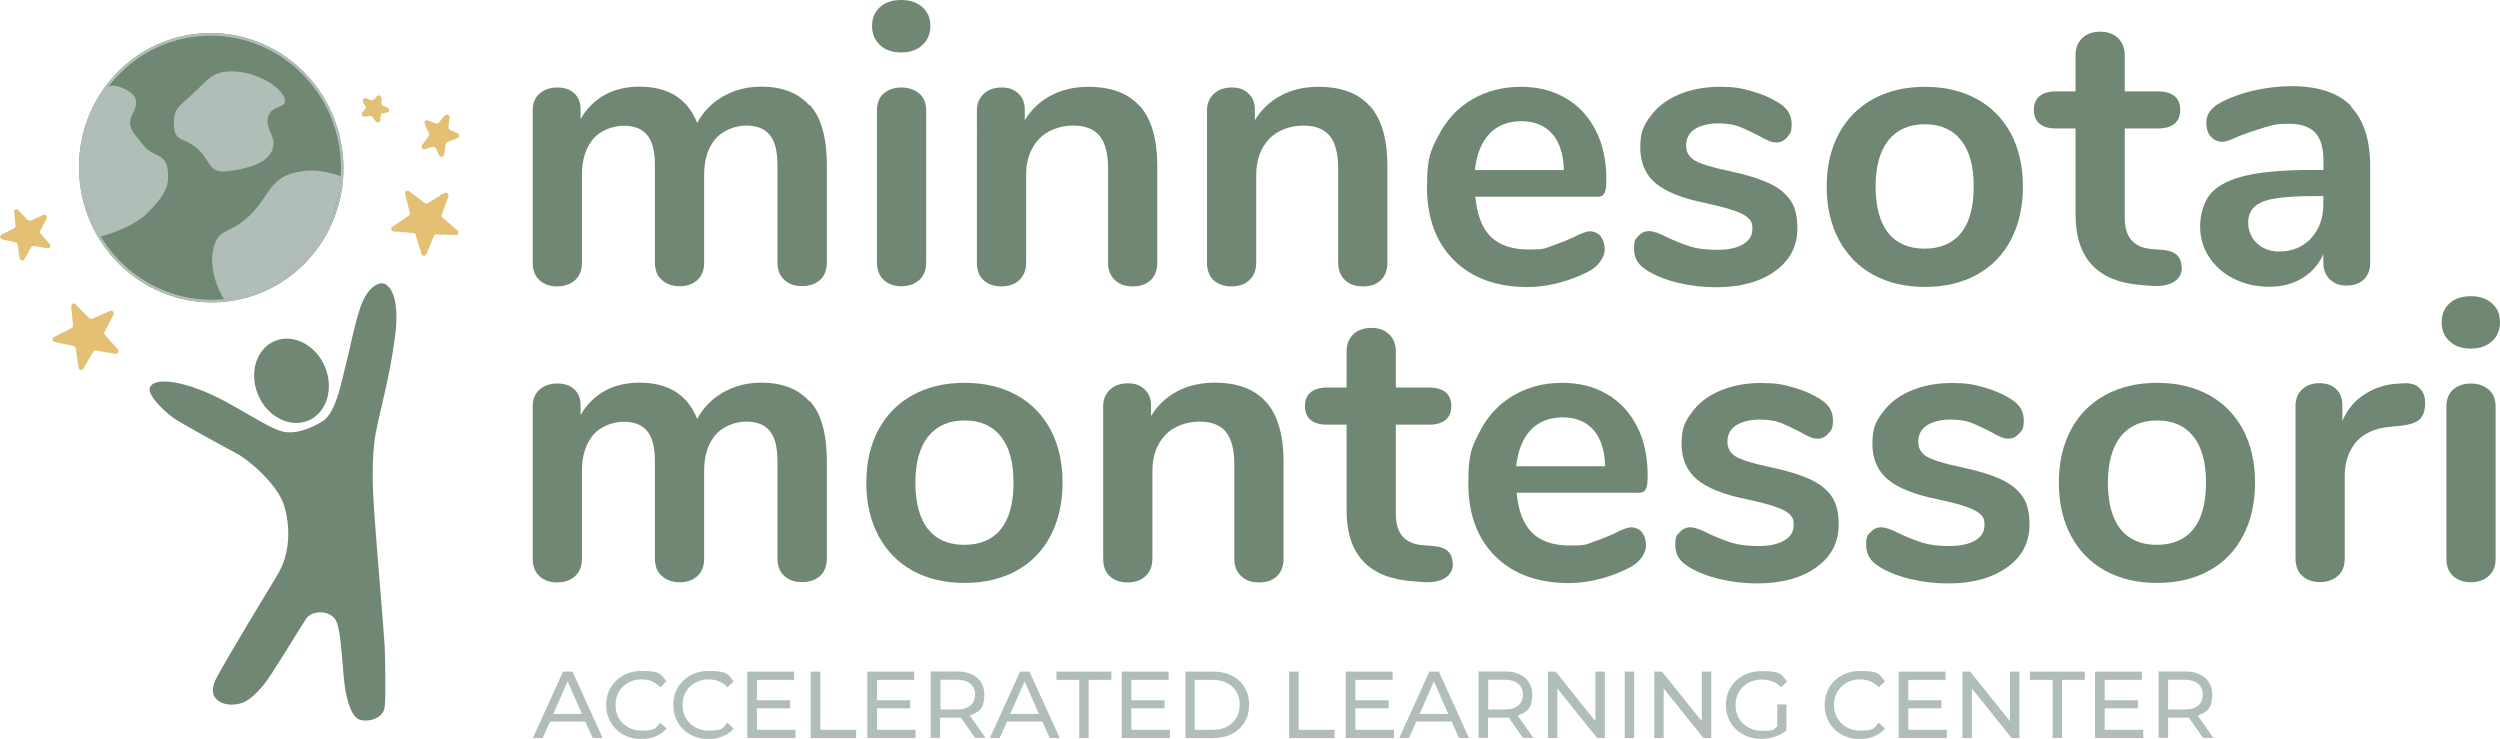 <?xml version="1.0" encoding="UTF-8"?> <svg xmlns="http://www.w3.org/2000/svg" id="Notes_and_Guides" data-name="Notes and Guides" viewBox="0 0 148.3 43.83"><defs><style> .cls-1 { fill: #708873; } .cls-2 { fill: #b0beb7; } .cls-3 { isolation: isolate; } .cls-4 { fill: none; stroke: #b0beb7; stroke-miterlimit: 4; stroke-width: .15px; } .cls-5 { fill: #e4c075; } </style></defs><g id="Accelerated_learning_center" data-name="Accelerated learning center" class="cls-3"><g class="cls-3"><path class="cls-2" d="M34.72,42.8h-2.09l-.44.98h-.58l1.79-3.94h.56l1.79,3.94h-.59l-.44-.98h0ZM34.52,42.35l-.85-1.93-.85,1.93h1.7,0Z"></path><path class="cls-2" d="M35.96,41.81c0-1.16.89-2.01,2.09-2.01s1.13.21,1.49.62l-.37.35c-.3-.32-.68-.47-1.11-.47-.89,0-1.55.64-1.55,1.52s.66,1.52,1.55,1.52.8-.15,1.11-.47l.37.35c-.36.41-.89.62-1.5.62-1.19,0-2.08-.85-2.08-2.01h0Z"></path><path class="cls-2" d="M39.94,41.81c0-1.16.89-2.01,2.09-2.01s1.13.21,1.49.62l-.37.35c-.3-.32-.68-.47-1.11-.47-.89,0-1.55.64-1.55,1.52s.66,1.52,1.55,1.52.8-.15,1.11-.47l.37.35c-.36.41-.89.62-1.5.62-1.19,0-2.08-.85-2.08-2.01h0Z"></path><path class="cls-2" d="M47.19,43.29v.49h-2.86v-3.94h2.78v.49h-2.21v1.21h1.97v.48h-1.97v1.27h2.3Z"></path><path class="cls-2" d="M48.1,39.84h.56v3.45h2.13v.49h-2.7v-3.94Z"></path><path class="cls-2" d="M54.31,43.29v.49h-2.86v-3.94h2.78v.49h-2.21v1.21h1.97v.48h-1.97v1.27h2.3Z"></path><path class="cls-2" d="M57.85,43.78l-.85-1.21c-.08,0-.17,0-.25,0h-.98v1.2h-.56v-3.94h1.54c1.02,0,1.64.52,1.64,1.37s-.32,1.04-.86,1.25l.93,1.32h-.62ZM57.84,41.21c0-.56-.38-.89-1.1-.89h-.95v1.77h.95c.72,0,1.1-.33,1.1-.89Z"></path><path class="cls-2" d="M61.83,42.8h-2.09l-.44.98h-.58l1.79-3.94h.56l1.79,3.94h-.59l-.44-.98h0ZM61.63,42.35l-.85-1.93-.85,1.93h1.7Z"></path><path class="cls-2" d="M64.02,40.33h-1.35v-.49h3.26v.49h-1.35v3.45h-.56v-3.45Z"></path><path class="cls-2" d="M69.4,43.29v.49h-2.86v-3.94h2.78v.49h-2.21v1.21h1.97v.48h-1.97v1.27h2.3Z"></path><path class="cls-2" d="M70.32,39.84h1.66c1.27,0,2.12.8,2.12,1.97s-.86,1.97-2.12,1.97h-1.66v-3.94h0ZM71.94,43.29c.98,0,1.6-.6,1.6-1.48s-.62-1.48-1.6-1.48h-1.07v2.96h1.07Z"></path><path class="cls-2" d="M76.48,39.84h.56v3.45h2.13v.49h-2.7v-3.94Z"></path><path class="cls-2" d="M82.69,43.29v.49h-2.86v-3.94h2.78v.49h-2.21v1.21h1.97v.48h-1.97v1.27h2.3Z"></path><path class="cls-2" d="M86.11,42.8h-2.09l-.44.98h-.58l1.79-3.94h.56l1.79,3.94h-.59l-.44-.98h0ZM85.91,42.35l-.85-1.93-.85,1.93h1.7Z"></path><path class="cls-2" d="M90.35,43.78l-.85-1.21c-.08,0-.17,0-.25,0h-.98v1.2h-.56v-3.94h1.54c1.02,0,1.64.52,1.64,1.37s-.32,1.04-.86,1.25l.93,1.32h-.62ZM90.34,41.21c0-.56-.38-.89-1.1-.89h-.96v1.77h.96c.72,0,1.1-.33,1.1-.89Z"></path><path class="cls-2" d="M95.2,39.84v3.94h-.46l-2.36-2.94v2.94h-.56v-3.94h.46l2.36,2.94v-2.94h.56Z"></path><path class="cls-2" d="M96.38,39.84h.56v3.94h-.56v-3.94Z"></path><path class="cls-2" d="M101.51,39.84v3.94h-.46l-2.36-2.94v2.94h-.56v-3.94h.46l2.36,2.94v-2.94h.56Z"></path><path class="cls-2" d="M105.43,41.79h.54v1.54c-.39.33-.94.5-1.49.5-1.21,0-2.1-.85-2.1-2.01s.89-2.01,2.11-2.01,1.16.21,1.52.61l-.35.35c-.32-.32-.7-.46-1.14-.46-.91,0-1.57.64-1.57,1.52s.66,1.52,1.56,1.52.64-.08.92-.26v-1.28h0Z"></path><path class="cls-2" d="M108.24,41.81c0-1.16.89-2.01,2.09-2.01s1.13.21,1.49.62l-.37.35c-.3-.32-.68-.47-1.11-.47-.89,0-1.55.64-1.55,1.52s.66,1.52,1.55,1.52.8-.15,1.11-.47l.37.35c-.36.41-.89.62-1.5.62-1.19,0-2.08-.85-2.08-2.01h0Z"></path><path class="cls-2" d="M115.49,43.29v.49h-2.86v-3.94h2.78v.49h-2.21v1.21h1.97v.48h-1.97v1.27h2.3Z"></path><path class="cls-2" d="M119.79,39.84v3.94h-.46l-2.36-2.94v2.94h-.56v-3.94h.46l2.36,2.94v-2.94h.56Z"></path><path class="cls-2" d="M121.76,40.33h-1.35v-.49h3.26v.49h-1.35v3.45h-.56v-3.45Z"></path><path class="cls-2" d="M127.14,43.29v.49h-2.86v-3.94h2.78v.49h-2.21v1.21h1.97v.48h-1.97v1.27h2.3Z"></path><path class="cls-2" d="M130.69,43.78l-.85-1.21c-.08,0-.17,0-.25,0h-.98v1.2h-.56v-3.94h1.54c1.02,0,1.64.52,1.64,1.37s-.32,1.04-.86,1.25l.93,1.32h-.62ZM130.67,41.21c0-.56-.38-.89-1.1-.89h-.96v1.77h.96c.72,0,1.1-.33,1.1-.89Z"></path></g></g><g id="miNnesota_montessori" data-name="miNnesota montessori" class="cls-3"><g class="cls-3"><path class="cls-1" d="M48.06,6.25c.66.74.99,1.94.99,3.58v5.74c0,.45-.14.8-.41,1.04-.27.24-.62.36-1.07.36s-.77-.12-1.04-.36-.41-.59-.41-1.04v-5.74c0-.86-.15-1.46-.46-1.83-.3-.37-.77-.55-1.39-.55s-1.37.26-1.82.78c-.45.52-.68,1.23-.68,2.14v5.21c0,.45-.14.8-.41,1.04-.27.24-.62.36-1.04.36s-.77-.12-1.05-.36-.42-.59-.42-1.04v-5.74c0-.86-.15-1.46-.46-1.83-.3-.37-.77-.55-1.39-.55s-1.37.26-1.81.78-.67,1.23-.67,2.14v5.21c0,.45-.14.8-.42,1.04s-.63.36-1.05.36-.77-.12-1.04-.36c-.27-.24-.41-.59-.41-1.04V6.55c0-.44.14-.77.42-1.01s.63-.35,1.05-.35.74.11.99.34c.26.23.38.55.38.97v.56c.36-.62.83-1.1,1.43-1.43.6-.33,1.29-.49,2.06-.49,1.71,0,2.85.71,3.43,2.15.35-.65.85-1.18,1.52-1.56.67-.39,1.43-.59,2.27-.59,1.25,0,2.2.37,2.86,1.11h0Z"></path><path class="cls-1" d="M52.2,2.67c-.31-.29-.47-.67-.47-1.13s.16-.84.47-1.12c.31-.28.73-.42,1.26-.42s.93.14,1.25.42c.32.28.48.65.48,1.12s-.16.84-.47,1.13c-.31.29-.73.44-1.26.44s-.95-.14-1.26-.44ZM52.43,16.61c-.27-.24-.41-.59-.41-1.04V6.57c0-.45.14-.8.41-1.03.27-.23.62-.35,1.04-.35s.77.12,1.05.35.42.58.42,1.03v9.01c0,.45-.14.8-.42,1.04-.28.24-.63.36-1.05.36s-.77-.12-1.04-.36h0Z"></path><path class="cls-1" d="M67.64,6.31c.67.78,1.01,1.95,1.01,3.53v5.74c0,.44-.13.78-.38,1.03-.26.25-.61.38-1.07.38s-.81-.13-1.07-.38-.4-.59-.4-1.03v-5.58c0-.89-.17-1.53-.5-1.94-.34-.41-.86-.61-1.58-.61s-1.52.26-2.02.8-.76,1.24-.76,2.12v5.21c0,.44-.14.78-.4,1.03s-.62.38-1.07.38-.8-.13-1.07-.38c-.26-.25-.38-.59-.38-1.03V6.55c0-.41.14-.73.4-.98.26-.25.62-.38,1.07-.38s.74.12.99.36c.26.24.38.56.38.95v.63c.39-.64.91-1.13,1.56-1.47s1.4-.51,2.21-.51c1.37,0,2.39.39,3.06,1.16h.02Z"></path><path class="cls-1" d="M81.29,6.31c.67.78,1.01,1.95,1.01,3.53v5.74c0,.44-.13.78-.38,1.03s-.61.38-1.07.38-.81-.13-1.07-.38-.4-.59-.4-1.03v-5.58c0-.89-.17-1.53-.5-1.94-.34-.41-.86-.61-1.58-.61s-1.52.26-2.02.8c-.5.53-.76,1.24-.76,2.12v5.21c0,.44-.14.78-.4,1.03-.26.25-.62.38-1.07.38s-.8-.13-1.07-.38c-.26-.25-.38-.59-.38-1.03V6.55c0-.41.14-.73.4-.98.26-.25.62-.38,1.07-.38s.74.12.99.36c.26.24.38.56.38.95v.63c.39-.64.91-1.13,1.56-1.47.65-.35,1.4-.51,2.21-.51,1.37,0,2.39.39,3.06,1.16h.02Z"></path><path class="cls-1" d="M94.94,14.01c.17.2.25.47.25.82s-.29.89-.86,1.22c-.53.29-1.13.53-1.79.71s-1.31.27-1.91.27c-1.84,0-3.3-.53-4.37-1.58-1.07-1.06-1.61-2.51-1.61-4.34s.23-2.2.7-3.11c.47-.9,1.13-1.61,1.97-2.1s1.81-.75,2.88-.75,1.92.23,2.69.68c.77.45,1.35,1.09,1.77,1.91s.63,1.79.63,2.92-.29,1.01-.89,1.01h-6.88c.09,1.07.4,1.86.91,2.37.51.5,1.26.76,2.24.76s.94-.06,1.32-.19.81-.29,1.3-.51c.47-.25.81-.38,1.03-.38s.48.11.65.3h-.02ZM88.35,7.94c-.47.5-.76,1.22-.86,2.15h5.28c-.03-.95-.26-1.67-.7-2.16-.44-.49-1.04-.74-1.82-.74s-1.43.25-1.9.75h0Z"></path><path class="cls-1" d="M97.68,16.02c-.5-.29-.75-.71-.75-1.26s.08-.56.26-.76.38-.29.63-.29.63.13,1.1.38c.5.23.95.41,1.37.54s.94.19,1.58.19,1.16-.11,1.53-.33c.37-.22.55-.52.55-.91s-.08-.47-.23-.63c-.15-.16-.41-.3-.8-.44s-.96-.29-1.74-.46c-1.39-.28-2.38-.68-2.98-1.19-.6-.51-.9-1.22-.9-2.12s.2-1.31.61-1.85c.41-.56.96-.98,1.67-1.28.71-.3,1.52-.46,2.42-.46s1.28.08,1.89.25c.61.17,1.15.4,1.64.71.5.31.75.72.75,1.24s-.08.57-.26.78c-.17.21-.38.32-.63.32s-.34-.04-.5-.11-.37-.17-.62-.32c-.45-.23-.84-.41-1.16-.53-.33-.12-.73-.17-1.22-.17s-1.03.12-1.37.35c-.34.23-.5.56-.5.96s.17.68.51.89c.35.2,1.01.41,1.98.61,1.04.22,1.86.47,2.45.75.59.28,1.01.63,1.28,1.05s.38.96.38,1.61c0,1.06-.44,1.91-1.32,2.54-.88.64-2.05.96-3.51.96s-3.06-.34-4.11-1.01v-.02Z"></path><path class="cls-1" d="M111.12,16.3c-.88-.48-1.56-1.18-2.04-2.08-.48-.9-.72-1.95-.72-3.15s.24-2.24.72-3.14c.48-.89,1.16-1.58,2.04-2.06s1.9-.72,3.07-.72,2.19.24,3.07.72c.88.48,1.55,1.17,2.03,2.06.47.89.71,1.94.71,3.14s-.24,2.25-.71,3.15-1.15,1.6-2.03,2.08c-.88.48-1.9.72-3.07.72s-2.19-.24-3.07-.72h0ZM116.33,13.82c.5-.62.75-1.54.75-2.76s-.25-2.11-.75-2.74c-.5-.63-1.22-.95-2.15-.95s-1.65.32-2.16.95c-.5.63-.76,1.55-.76,2.74s.25,2.13.75,2.76c.5.62,1.22.93,2.15.93s1.67-.31,2.17-.93Z"></path><path class="cls-1" d="M129.43,15.85c0,.38-.15.66-.46.86-.3.2-.74.28-1.3.25l-.63-.05c-2.61-.19-3.92-1.58-3.92-4.2v-5.09h-1.16c-.42,0-.74-.09-.97-.28s-.34-.46-.34-.82.11-.63.34-.82.55-.28.97-.28h1.16v-2.15c0-.42.14-.76.4-1.01.26-.25.62-.38,1.07-.38s.79.13,1.05.38c.26.25.4.59.4,1.01v2.15h1.98c.42,0,.74.09.97.28s.34.46.34.82-.11.63-.34.82-.55.28-.97.28h-1.98v5.3c0,1.15.53,1.76,1.58,1.85l.63.05c.78.05,1.16.4,1.16,1.05h0Z"></path><path class="cls-1" d="M139.44,6.31c.77.79,1.16,1.98,1.16,3.58v5.7c0,.42-.13.75-.38.99s-.59.36-1.03.36-.74-.13-.99-.38c-.26-.25-.38-.58-.38-.98v-.51c-.26.61-.68,1.08-1.25,1.43-.57.35-1.22.51-1.97.51s-1.46-.16-2.08-.47c-.62-.31-1.11-.74-1.47-1.28-.36-.55-.54-1.15-.54-1.82s.21-1.5.65-1.98c.43-.48,1.13-.83,2.09-1.05.97-.22,2.3-.33,3.99-.33h.59v-.54c0-.77-.17-1.32-.49-1.67-.33-.35-.86-.53-1.58-.53s-.91.07-1.37.2c-.47.14-1.02.32-1.66.57-.41.2-.7.3-.89.3-.28,0-.51-.1-.69-.3-.18-.2-.27-.47-.27-.8s.07-.5.2-.69c.14-.2.35-.38.67-.55.55-.29,1.19-.53,1.95-.7s1.5-.26,2.23-.26c1.58,0,2.77.39,3.54,1.18v.02ZM137.08,14.14c.49-.52.74-1.19.74-2.02v-.49h-.42c-1.04,0-1.85.05-2.42.14-.58.09-.99.26-1.24.49s-.38.56-.38.96.17.91.53,1.22c.35.32.78.48,1.3.48.78,0,1.41-.26,1.9-.78h0Z"></path></g><g class="cls-3"><path class="cls-1" d="M48.06,23.81c.66.74.99,1.94.99,3.58v5.74c0,.45-.14.8-.41,1.04-.27.24-.62.36-1.07.36s-.77-.12-1.04-.36c-.27-.24-.41-.59-.41-1.04v-5.74c0-.86-.15-1.46-.46-1.83-.3-.37-.77-.55-1.39-.55s-1.37.26-1.82.78c-.45.52-.68,1.23-.68,2.14v5.21c0,.45-.14.8-.41,1.04-.27.24-.62.36-1.04.36s-.77-.12-1.05-.36c-.28-.24-.42-.59-.42-1.04v-5.74c0-.86-.15-1.46-.46-1.83-.3-.37-.77-.55-1.39-.55s-1.37.26-1.81.78-.67,1.23-.67,2.14v5.21c0,.45-.14.8-.42,1.04-.28.24-.63.36-1.05.36s-.77-.12-1.04-.36c-.27-.24-.41-.59-.41-1.04v-9.04c0-.44.14-.77.42-1.01s.63-.35,1.05-.35.74.11.99.34c.26.23.38.55.38.97v.56c.36-.62.83-1.1,1.43-1.43.6-.33,1.29-.49,2.06-.49,1.71,0,2.85.71,3.43,2.15.35-.65.85-1.18,1.52-1.56.67-.39,1.43-.59,2.27-.59,1.25,0,2.2.37,2.86,1.11h0Z"></path><path class="cls-1" d="M54.15,33.86c-.88-.48-1.56-1.18-2.04-2.08s-.72-1.95-.72-3.15.24-2.24.72-3.14c.48-.89,1.16-1.58,2.04-2.06s1.9-.72,3.07-.72,2.19.24,3.07.72,1.55,1.17,2.03,2.06c.47.89.71,1.94.71,3.14s-.24,2.25-.71,3.15-1.15,1.6-2.03,2.08c-.88.48-1.9.72-3.07.72s-2.19-.24-3.07-.72ZM59.37,31.39c.5-.62.75-1.54.75-2.76s-.25-2.11-.75-2.74c-.5-.63-1.22-.95-2.15-.95s-1.65.32-2.16.95c-.5.63-.76,1.55-.76,2.74s.25,2.13.75,2.76c.5.62,1.22.93,2.15.93s1.67-.31,2.17-.93h0Z"></path><path class="cls-1" d="M75.13,23.87c.67.78,1.01,1.95,1.01,3.53v5.74c0,.44-.13.78-.38,1.03-.26.25-.61.38-1.07.38s-.81-.13-1.07-.38-.4-.59-.4-1.03v-5.58c0-.89-.17-1.53-.5-1.94s-.86-.61-1.58-.61-1.52.26-2.02.8-.76,1.24-.76,2.12v5.21c0,.44-.14.78-.4,1.03-.26.25-.62.38-1.07.38s-.8-.13-1.07-.38c-.26-.25-.38-.59-.38-1.03v-9.04c0-.41.14-.73.4-.98.26-.25.62-.38,1.07-.38s.74.12.99.36c.26.24.38.56.38.95v.63c.39-.64.91-1.13,1.56-1.47s1.4-.51,2.21-.51c1.37,0,2.39.39,3.06,1.16h.02Z"></path><path class="cls-1" d="M86.19,33.42c0,.38-.15.66-.46.86-.3.2-.74.28-1.3.25l-.63-.05c-2.61-.19-3.92-1.58-3.92-4.2v-5.09h-1.16c-.42,0-.74-.09-.97-.28s-.34-.46-.34-.82.11-.63.34-.82.55-.28.97-.28h1.16v-2.15c0-.42.14-.76.4-1.01s.62-.38,1.07-.38.79.13,1.05.38.4.59.4,1.01v2.15h1.98c.42,0,.74.09.97.28s.34.46.34.82-.11.63-.34.82-.55.28-.97.28h-1.98v5.3c0,1.15.53,1.76,1.58,1.85l.63.05c.78.05,1.16.4,1.16,1.05h0Z"></path><path class="cls-1" d="M97.39,31.57c.17.2.25.47.25.82s-.29.89-.86,1.22c-.53.29-1.13.53-1.79.71s-1.31.27-1.91.27c-1.84,0-3.3-.53-4.37-1.58-1.07-1.06-1.61-2.51-1.61-4.34s.23-2.2.7-3.11c.47-.9,1.13-1.61,1.97-2.1s1.81-.75,2.88-.75,1.92.23,2.69.68c.77.45,1.35,1.09,1.77,1.91s.63,1.79.63,2.92-.29,1.01-.89,1.01h-6.88c.09,1.07.4,1.86.91,2.37.51.5,1.26.76,2.24.76s.94-.06,1.32-.19.81-.29,1.3-.51c.47-.25.81-.38,1.03-.38s.48.11.65.3h-.02ZM90.8,25.51c-.47.5-.76,1.22-.86,2.15h5.28c-.03-.95-.26-1.67-.7-2.16-.44-.49-1.04-.74-1.82-.74s-1.43.25-1.9.75h0Z"></path><path class="cls-1" d="M100.13,33.59c-.5-.29-.75-.71-.75-1.26s.08-.56.26-.76.38-.29.63-.29.63.13,1.1.38c.5.23.95.41,1.37.54s.94.19,1.58.19,1.16-.11,1.53-.33c.37-.22.55-.52.55-.91s-.08-.47-.23-.63-.41-.3-.8-.44-.96-.29-1.74-.46c-1.39-.28-2.38-.68-2.98-1.19-.6-.51-.9-1.22-.9-2.12s.2-1.31.61-1.85c.41-.56.96-.98,1.67-1.28.71-.3,1.52-.46,2.42-.46s1.28.08,1.89.25c.61.17,1.15.4,1.64.71.5.31.75.72.75,1.24s-.08.57-.26.78-.38.32-.63.32-.34-.04-.5-.11-.37-.17-.62-.32c-.45-.23-.84-.41-1.16-.53-.33-.12-.73-.17-1.22-.17s-1.03.12-1.37.35-.5.56-.5.96.17.68.51.89c.35.2,1.01.41,1.98.61,1.04.22,1.86.47,2.45.75.59.28,1.01.63,1.28,1.05s.38.96.38,1.61c0,1.06-.44,1.91-1.32,2.54s-2.05.96-3.51.96-3.06-.34-4.11-1.01v-.02Z"></path><path class="cls-1" d="M111.45,33.59c-.5-.29-.75-.71-.75-1.26s.08-.56.26-.76.38-.29.63-.29.63.13,1.1.38c.5.23.95.41,1.37.54s.94.19,1.58.19,1.16-.11,1.53-.33c.37-.22.55-.52.55-.91s-.08-.47-.23-.63-.41-.3-.8-.44-.96-.29-1.74-.46c-1.39-.28-2.38-.68-2.98-1.19-.6-.51-.9-1.22-.9-2.12s.2-1.31.61-1.85c.41-.56.96-.98,1.67-1.28.71-.3,1.52-.46,2.42-.46s1.28.08,1.89.25c.61.17,1.15.4,1.64.71.5.31.75.72.75,1.24s-.08.57-.26.78-.38.32-.63.32-.34-.04-.5-.11-.37-.17-.62-.32c-.45-.23-.84-.41-1.16-.53-.33-.12-.73-.17-1.22-.17s-1.03.12-1.37.35-.5.56-.5.96.17.68.51.89c.35.2,1.01.41,1.98.61,1.04.22,1.86.47,2.45.75.59.28,1.01.63,1.28,1.05s.38.96.38,1.61c0,1.06-.44,1.91-1.32,2.54s-2.05.96-3.51.96-3.06-.34-4.11-1.01v-.02Z"></path><path class="cls-1" d="M124.89,33.86c-.88-.48-1.56-1.18-2.04-2.08-.48-.9-.72-1.95-.72-3.15s.24-2.24.72-3.14,1.16-1.58,2.04-2.06,1.9-.72,3.07-.72,2.19.24,3.07.72c.88.48,1.55,1.17,2.03,2.06.47.89.71,1.94.71,3.14s-.24,2.25-.71,3.15-1.15,1.6-2.03,2.08c-.88.48-1.9.72-3.07.72s-2.19-.24-3.07-.72ZM130.11,31.39c.5-.62.75-1.54.75-2.76s-.25-2.11-.75-2.74c-.5-.63-1.22-.95-2.15-.95s-1.65.32-2.16.95c-.5.63-.76,1.55-.76,2.74s.25,2.13.75,2.76c.5.62,1.22.93,2.15.93s1.67-.31,2.17-.93Z"></path><path class="cls-1" d="M143.51,23.01c.23.2.35.5.35.91s-.11.73-.3.93-.57.34-1.1.4l-.7.07c-.92.09-1.59.41-2.02.93-.43.53-.65,1.19-.65,1.98v4.9c0,.45-.14.8-.42,1.04-.28.24-.63.36-1.05.36s-.77-.12-1.04-.36c-.27-.24-.41-.59-.41-1.04v-9.04c0-.44.14-.77.41-1.01s.61-.35,1.01-.35.73.11.98.34c.25.23.38.55.38.97v.93c.29-.68.74-1.22,1.32-1.58.59-.38,1.23-.59,1.95-.63l.33-.02c.41-.03.72.05.96.26l-.02.02Z"></path><path class="cls-1" d="M145.31,20.24c-.32-.29-.47-.67-.47-1.13s.16-.84.47-1.12c.31-.28.73-.42,1.26-.42s.93.14,1.25.42.48.65.48,1.12-.16.84-.47,1.13c-.32.29-.73.44-1.26.44s-.95-.14-1.26-.44ZM145.53,34.18c-.27-.24-.41-.59-.41-1.04v-9.01c0-.45.14-.8.41-1.03s.62-.35,1.04-.35.77.12,1.05.35.42.58.42,1.03v9.01c0,.45-.14.8-.42,1.04-.28.24-.63.36-1.05.36s-.77-.12-1.04-.36Z"></path></g></g><g><g id="Group_281" data-name="Group 281"><path id="Path_373" data-name="Path 373" class="cls-1" d="M22.2,30.4c.08,1.28.6,7.39.62,7.96s.08,2.85,0,3.57c-.08.73-1.04.92-1.48.76-.43-.13-.66-.86-.8-1.49-.26-1.06-.23-3.96-.68-4.5-.45-.54-1.38-.47-1.7,0-.32.47-2.03,3.33-2.5,3.9-.25.29-.7.84-1.25,1.08-.56.2-1.04.11-1.27,0-.48-.23-.73-.67-.28-1.5.89-1.64,2.89-4.89,3.62-6.12.73-1.22.76-2.77.38-4.05s-2.13-2.76-2.86-3.13c-.73-.38-2.94-1.61-3.49-1.94s-1.85-1.5-1.61-1.98,1.4-.47,3.19.25,3.67,2.14,4.68,2.39,2.31-.55,2.5-.71c.18-.17.38-.41.62-1.01s.29-.91.61-2.18c.33-1.28.46-2.19.85-3.39.39-1.19,1.01-1.55,1.36-1.5.35.05,1.05.68.72,3.18-.33,2.49-.89,4.34-1.15,5.75-.26,1.41-.17,3.4-.08,4.67h0Z"></path><ellipse id="Ellipse_40" data-name="Ellipse 40" class="cls-1" cx="17.29" cy="22.59" rx="2.15" ry="2.56" transform="translate(-7.45 8.55) rotate(-23)"></ellipse></g><g id="Group_280" data-name="Group 280"><g id="Ellipse_39" data-name="Ellipse 39"><ellipse class="cls-1" cx="12.53" cy="9.95" rx="7.84" ry="7.99" transform="translate(-1.12 1.6) rotate(-7)"></ellipse><ellipse class="cls-4" cx="12.53" cy="9.95" rx="7.77" ry="7.91" transform="translate(-1.12 1.6) rotate(-7)"></ellipse></g><path id="Path_370" data-name="Path 370" class="cls-2" d="M20.26,10.48s-1.34-.62-2.82-.23c-1.48.39-1.45,1.39-2.65,2.55s-1.9.67-2.16,2.09c-.26,1.43.65,2.85.65,2.85.83,0,1.66-.2,2.39-.58,1.25-.64,1.82-1.13,2.62-1.97,1.75-1.82,1.96-4.73,1.96-4.73h0Z"></path><path id="Path_371" data-name="Path 371" class="cls-2" d="M6.4,5.15s.3-.19.86.07c.56.25,1.1.58.64,1.46-.47.89.08,1.22.59,1.92s1.3.45,1.45,1.42c.16.97-.17,1.58-1.16,2.58-1,1.01-2.84,1.43-2.84,1.43,0,0-1.32-2.26-1.2-4.48.06-1.08.36-2.24.76-3.07.23-.49.53-.94.91-1.33h0Z"></path><path id="Path_372" data-name="Path 372" class="cls-2" d="M11.45,5.56c-.9.8-1.16.91-1.13,1.89.04.98.57.67,1.36,1.34s.67,1.51,1.8,1.37,2.32-.43,2.66-1.24-.43-1.19-.24-1.97,1.21-.47.98-1.13-1.59-1.52-2.95-1.58c-1.36-.07-1.58.51-2.48,1.31h0Z"></path></g><path id="Polygon_18" data-name="Polygon 18" class="cls-5" d="M4.22,18.17c0-.08.05-.16.14-.17.05,0,.09.02.12.05l.82.83s.11.06.17.03l1.07-.47c.08-.03.17,0,.2.08.02.05.02.09,0,.13l-.54,1.04c-.03.05-.02.12.02.17l.78.88c.05.06.05.16-.02.21-.04.03-.08.05-.13.04l-1.16-.2c-.06,0-.12.02-.16.08l-.59,1.01c-.05.08-.14.1-.2.05-.04-.02-.07-.06-.08-.11l-.17-1.16c0-.06-.05-.11-.11-.13l-1.15-.25c-.08-.02-.14-.1-.11-.18,0-.05.04-.08.08-.11l1.05-.53c.05-.03.09-.09.08-.15l-.11-1.16Z"></path><path id="Polygon_21" data-name="Polygon 21" class="cls-5" d="M26.38,11.46c.07-.05.17-.02.2.05.02.04.03.08.02.13l-.39,1.1c-.02.06,0,.13.05.17l.89.77c.06.05.07.15.02.21-.03.04-.08.05-.12.05l-1.17-.03c-.06,0-.12.04-.14.09l-.45,1.08c-.03.08-.12.11-.2.08-.05-.02-.08-.05-.09-.1l-.34-1.13c-.02-.06-.07-.11-.14-.11l-1.17-.09c-.08,0-.14-.08-.14-.17,0-.05.03-.09.07-.11l.97-.66c.05-.04.08-.1.06-.16l-.28-1.14c-.02-.08.03-.17.11-.18.05,0,.09,0,.13.03l.93.71c.05.04.12.05.17,0l1-.62h0Z"></path><path id="Polygon_19" data-name="Polygon 19" class="cls-5" d="M.82,12.58c0-.08.05-.16.14-.17.05,0,.09.02.12.05l.57.59s.11.06.17.03l.75-.33c.08-.03.17,0,.2.08.02.05.02.09,0,.13l-.38.73c-.03.05-.02.12.02.17l.55.62c.05.06.05.16-.02.21-.04.03-.08.05-.13.04l-.8-.14c-.06,0-.12.02-.16.08l-.41.71c-.05.08-.14.1-.2.05-.04-.02-.07-.06-.08-.11l-.12-.81c0-.06-.05-.11-.11-.13l-.8-.18c-.08-.02-.14-.1-.11-.18,0-.05.04-.08.08-.11l.74-.37c.05-.03.09-.09.08-.15l-.08-.82v.02Z"></path><path id="Polygon_20" data-name="Polygon 20" class="cls-5" d="M26.41,6.85c.05-.07.15-.08.21-.02.04.03.06.08.05.14l-.07.56c0,.07.03.13.08.16l.47.22c.08.04.11.13.08.2-.02.04-.05.06-.08.08l-.6.23c-.05.02-.08.06-.1.11l-.11.65c-.02.08-.09.14-.17.12-.05,0-.09-.04-.11-.08l-.21-.43c-.03-.07-.11-.1-.18-.08l-.46.14c-.08.02-.17-.02-.19-.1-.02-.05,0-.1.02-.14l.39-.53s.04-.1.02-.15l-.26-.59c-.03-.08,0-.17.08-.2.04-.02.08-.02.11,0l.48.19c.06.02.13,0,.17-.05l.35-.44h.02Z"></path><path id="Polygon_22" data-name="Polygon 22" class="cls-5" d="M22.37,5.7c.06-.06.15-.06.21,0,.03.03.05.07.05.11v.31c-.02.06.02.12.08.14l.28.13c.08.04.11.12.08.2-.02.05-.06.08-.11.08l-.26.05c-.07.02-.11.07-.12.14l-.02.27c0,.08-.08.14-.17.14-.05,0-.08-.03-.11-.07l-.19-.27s-.09-.08-.15-.06l-.32.05c-.08.02-.16-.05-.17-.13,0-.05,0-.09.04-.12l.17-.2c.05-.05.05-.12.02-.18l-.14-.23c-.05-.07-.02-.17.05-.21.04-.02.09-.03.14-.02l.28.11c.06.02.12,0,.17-.04l.21-.22h.02Z"></path></g></svg> 
